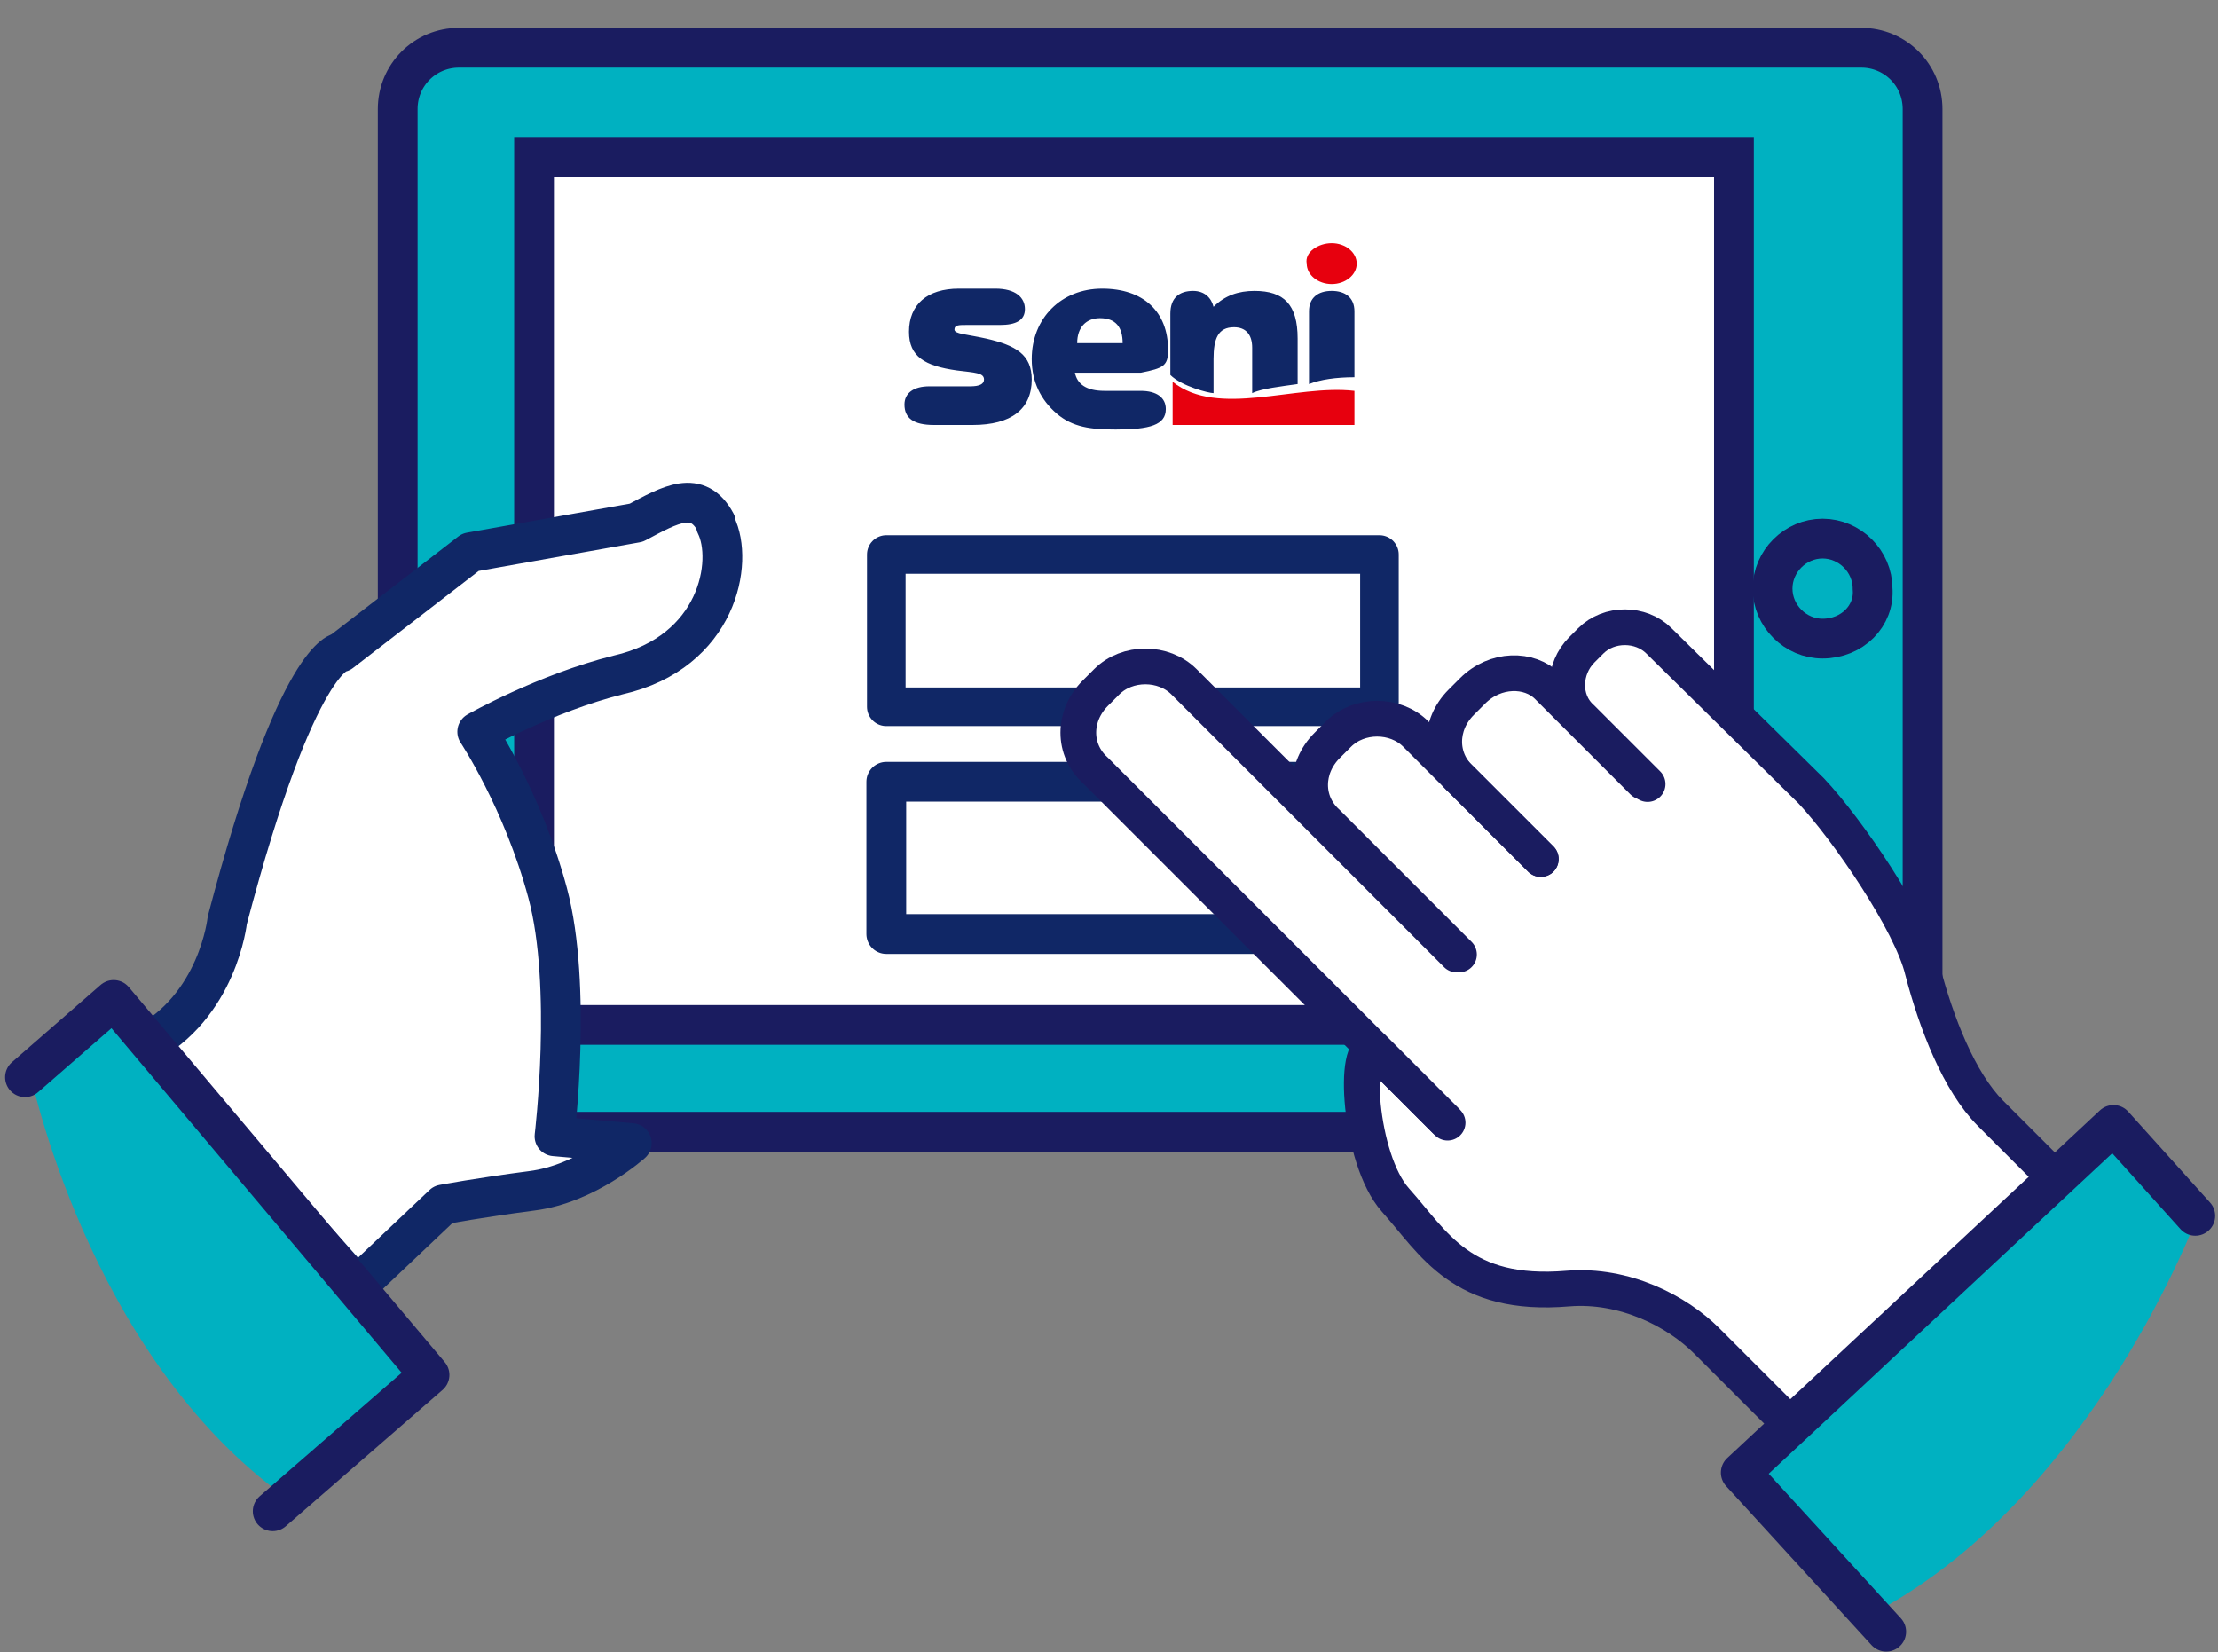 <?xml version="1.0" encoding="utf-8"?>
<!-- Generator: Adobe Illustrator 23.0.3, SVG Export Plug-In . SVG Version: 6.00 Build 0)  -->
<svg version="1.1" id="Final" xmlns="http://www.w3.org/2000/svg" xmlns:xlink="http://www.w3.org/1999/xlink" x="0px" y="0px"
	 viewBox="0 0 97.6 72.7" style="enable-background:new 0 0 97.6 72.7;" xml:space="preserve">
<rect x="0" y="0" width="97.6" height="72.7" fill="#808080" stroke="none"/>
<style type="text/css">
	.st0{fill:#00B1C1;stroke:#1A1C60;stroke-width:1.75;}
	.st1{fill:#FFFFFF;stroke:#1A1C60;stroke-width:1.75;}
	.st2{fill:none;stroke:#102766;stroke-width:1.698;stroke-linecap:round;stroke-linejoin:round;}
	.st3{fill:none;stroke:#102766;stroke-width:1.75;stroke-linecap:round;stroke-linejoin:round;}
	.st4{fill:none;stroke:#1A1C60;stroke-width:1.75;}
	.st5{fill-rule:evenodd;clip-rule:evenodd;fill:#E7000E;}
	.st6{fill:#102766;}
	.st7{fill:#FFFFFF;stroke:#102766;stroke-width:1.75;stroke-linecap:round;stroke-linejoin:round;}
	.st8{fill:#00B1C1;}
	.st9{fill:none;stroke:#1A1C60;stroke-width:1.75;stroke-linecap:round;stroke-linejoin:round;}
	.st10{fill:#FFFFFF;}
	.st11{fill:none;stroke:#1A1C60;stroke-width:1.572;stroke-linecap:round;}
</style>
<g>
	<g>
		<path class="st0" d="M81.8,49.8H20.2c-1.5,0-2.7-1.2-2.7-2.7V4.8c0-1.5,1.2-2.7,2.7-2.7h61.7c1.5,0,2.7,1.2,2.7,2.7V47
			C84.6,48.5,83.4,49.8,81.8,49.8z"/>
		<rect x="23.5" y="6.9" class="st1" width="52.8" height="38.2"/>
		<rect x="39" y="24.4" class="st2" width="21.7" height="6.7"/>
		<rect x="39" y="34.4" class="st3" width="21.7" height="6.7"/>
		<path class="st4" d="M80.2,28.1L80.2,28.1c-1.2,0-2.2-1-2.2-2.2v0c0-1.2,1-2.2,2.2-2.2l0,0c1.2,0,2.2,1,2.2,2.2v0
			C82.5,27.1,81.5,28.1,80.2,28.1z"/>
		<g>
			<path class="st5" d="M51.6,16.8c2,1.6,5.4,0.1,8,0.4v1.5h-8C51.6,18.2,51.6,17.3,51.6,16.8L51.6,16.8z"/>
			<path class="st6" d="M45.4,16.7c0-1.1-0.7-1.5-2-1.8c-0.9-0.2-1.4-0.2-1.4-0.4c0-0.2,0.2-0.2,0.5-0.2H44c0.7,0,1.1-0.2,1.1-0.7
				c0-0.5-0.4-0.9-1.3-0.9h-1.6c-1.4,0-2.2,0.7-2.2,1.9c0,1.1,0.7,1.5,2.1,1.7c0.8,0.1,1.2,0.1,1.2,0.4c0,0.2-0.2,0.3-0.6,0.3h-1.8
				c-0.7,0-1.1,0.3-1.1,0.8c0,0.6,0.4,0.9,1.3,0.9h1.7C44.5,18.7,45.4,18,45.4,16.7L45.4,16.7z M51.4,15.4c0-1.7-1.1-2.7-2.9-2.7
				c-1.8,0-3.1,1.3-3.1,3.1c0,1,0.4,1.8,1.1,2.4c0.7,0.6,1.5,0.7,2.6,0.7c1.5,0,2.2-0.2,2.2-0.9c0-0.5-0.4-0.8-1.1-0.8h-1.6
				c-0.8,0-1.2-0.3-1.3-0.8h2.9C51.2,16.2,51.4,16.1,51.4,15.4L51.4,15.4z M49.4,15.1h-2c0-0.7,0.4-1.1,1-1.1
				C49.1,14,49.4,14.4,49.4,15.1C49.4,15,49.4,15.1,49.4,15.1L49.4,15.1z M57.1,16.9v-2c0-1.5-0.6-2.1-1.9-2.1
				c-0.7,0-1.3,0.2-1.8,0.7c-0.1-0.4-0.4-0.7-0.9-0.7c-0.6,0-1,0.3-1,1c0,0.9,0,1.8,0,2.7c0.5,0.5,1.7,0.8,1.9,0.8v-1.5
				c0-0.9,0.2-1.4,0.9-1.4c0.5,0,0.8,0.3,0.8,0.9c0,0.7,0,1.3,0,2C55.5,17.1,56.4,17,57.1,16.9L57.1,16.9z M59.6,16.6v-2.9
				c0-0.6-0.4-0.9-1-0.9c-0.6,0-1,0.3-1,0.9c0,1.1,0,2.1,0,3.2C58.1,16.7,58.8,16.6,59.6,16.6L59.6,16.6z"/>
			<path class="st5" d="M58.6,10.7c0.6,0,1.1,0.4,1.1,0.9c0,0.5-0.5,0.9-1.1,0.9c-0.6,0-1.1-0.4-1.1-0.9
				C57.4,11.1,58,10.7,58.6,10.7L58.6,10.7z"/>
		</g>
	</g>
	<g>
		<g>
			<path class="st7" d="M15.7,56.6l3.8-3.6c0,0,1.6-0.3,3.9-0.6c2.4-0.3,4.4-2.1,4.4-2.1L24.4,50c0,0,0.8-6.6-0.3-10.7
				C23,35.2,21,32.2,21,32.2s3-1.7,6.2-2.5c4.4-1,5.1-5,4.3-6.6l0-0.1c-0.8-1.5-2-0.8-3.5,0l-7.3,1.3L15,28.7c0,0-1.9,0-5,11.8
				c0,0-0.4,3.8-3.7,5.5L15.7,56.6z"/>
		</g>
		<g>
			<g>
				<path class="st8" d="M1.3,47.1l3.7-3l13.8,16.7c0,0-4.8,4-6.2,5.1C3.8,59.6,1.3,47.1,1.3,47.1z"/>
			</g>
			<g>
				<polyline class="st9" points="12,66.5 18.9,60.5 5,44 1.1,47.4 				"/>
			</g>
		</g>
	</g>
	<g>
		<g>
			<g>
				<path class="st10" d="M73,57.6c0.9,0.4,1.6,0.9,2.2,1.5l6.5,6.5l1.9-1.7l9.3-9.5L87.6,49c-1.4-1.4-2.4-4-3-6.3
					c-0.5-2.1-3.3-6.2-4.9-7.9L72.8,28c-0.8-0.8-2.2-0.8-3,0l-0.4,0.4c-0.8,0.8-0.9,2.2,0,3L68,30.1c-0.8-0.8-2.3-0.8-3.3,0.2
					l-0.5,0.5c-1,1-1,2.5,0,3.4l-2.1-2.1c-0.9-0.9-2.5-0.9-3.4,0l-0.5,0.5c-1,1-1,2.5,0,3.4l-5.6-5.6c-0.9-0.9-3.1-1.5-4-0.6
					l-0.5,0.5c-1,1-0.4,3.1,0.6,4l15,15l-3.5-3.6C60,46.9,60,51,60.9,52.3c1.5,2.1,2,4.5,8.1,4.4C70.5,56.7,71.8,57.1,73,57.6"/>
			</g>
			<g>
				<g>
					<defs>
						<path id="SVGID_1_" d="M63.7,49.3"/>
					</defs>
					<clipPath id="SVGID_2_">
						<use xlink:href="#SVGID_1_"  style="overflow:visible;"/>
					</clipPath>
				</g>
				<g>
					<path class="st11" d="M72.3,34.4l-4.2-4.2c-0.8-0.8-2.3-0.8-3.3,0.2l-0.5,0.5c-1,1-1,2.5,0,3.4l3.5,3.5"/>
					<path class="st11" d="M64.1,42l-12-12c-0.9-0.9-2.5-0.9-3.4,0l-0.5,0.5c-1,1-1,2.5,0,3.4l15.5,15.5"/>
					<path class="st11" d="M67.8,37.8l-5.5-5.5c-0.9-0.9-2.5-0.9-3.4,0l-0.5,0.5c-1,1-1,2.5,0,3.4l5.8,5.8"/>
					<path class="st11" d="M92.9,54.3L87.6,49c-1.4-1.4-2.4-4-3-6.3c-0.5-2.1-3.3-6.2-4.9-7.9L73,28.2c-0.8-0.8-2.2-0.8-3,0
						l-0.4,0.4c-0.8,0.8-0.9,2.2,0,3l2.9,2.9"/>
					<path class="st11" d="M81.7,65.6L75.1,59c-1.3-1.3-3.6-2.5-6.1-2.3c-4.7,0.4-5.9-2-7.6-3.9c-1.6-1.8-1.9-7-0.9-6.6l3.1,3.1"/>
				</g>
			</g>
		</g>
		<g>
			<g>
				<path class="st8" d="M96.7,53.5l-3.3-3.6L77.1,64.8c0,0,4.3,4.8,5.5,6.1C92.2,65.7,96.7,53.5,96.7,53.5z"/>
			</g>
			<polyline class="st9" points="83,71.8 76.6,64.8 93,49.5 96.6,53.5 			"/>
		</g>
	</g>
</g>
</svg>
